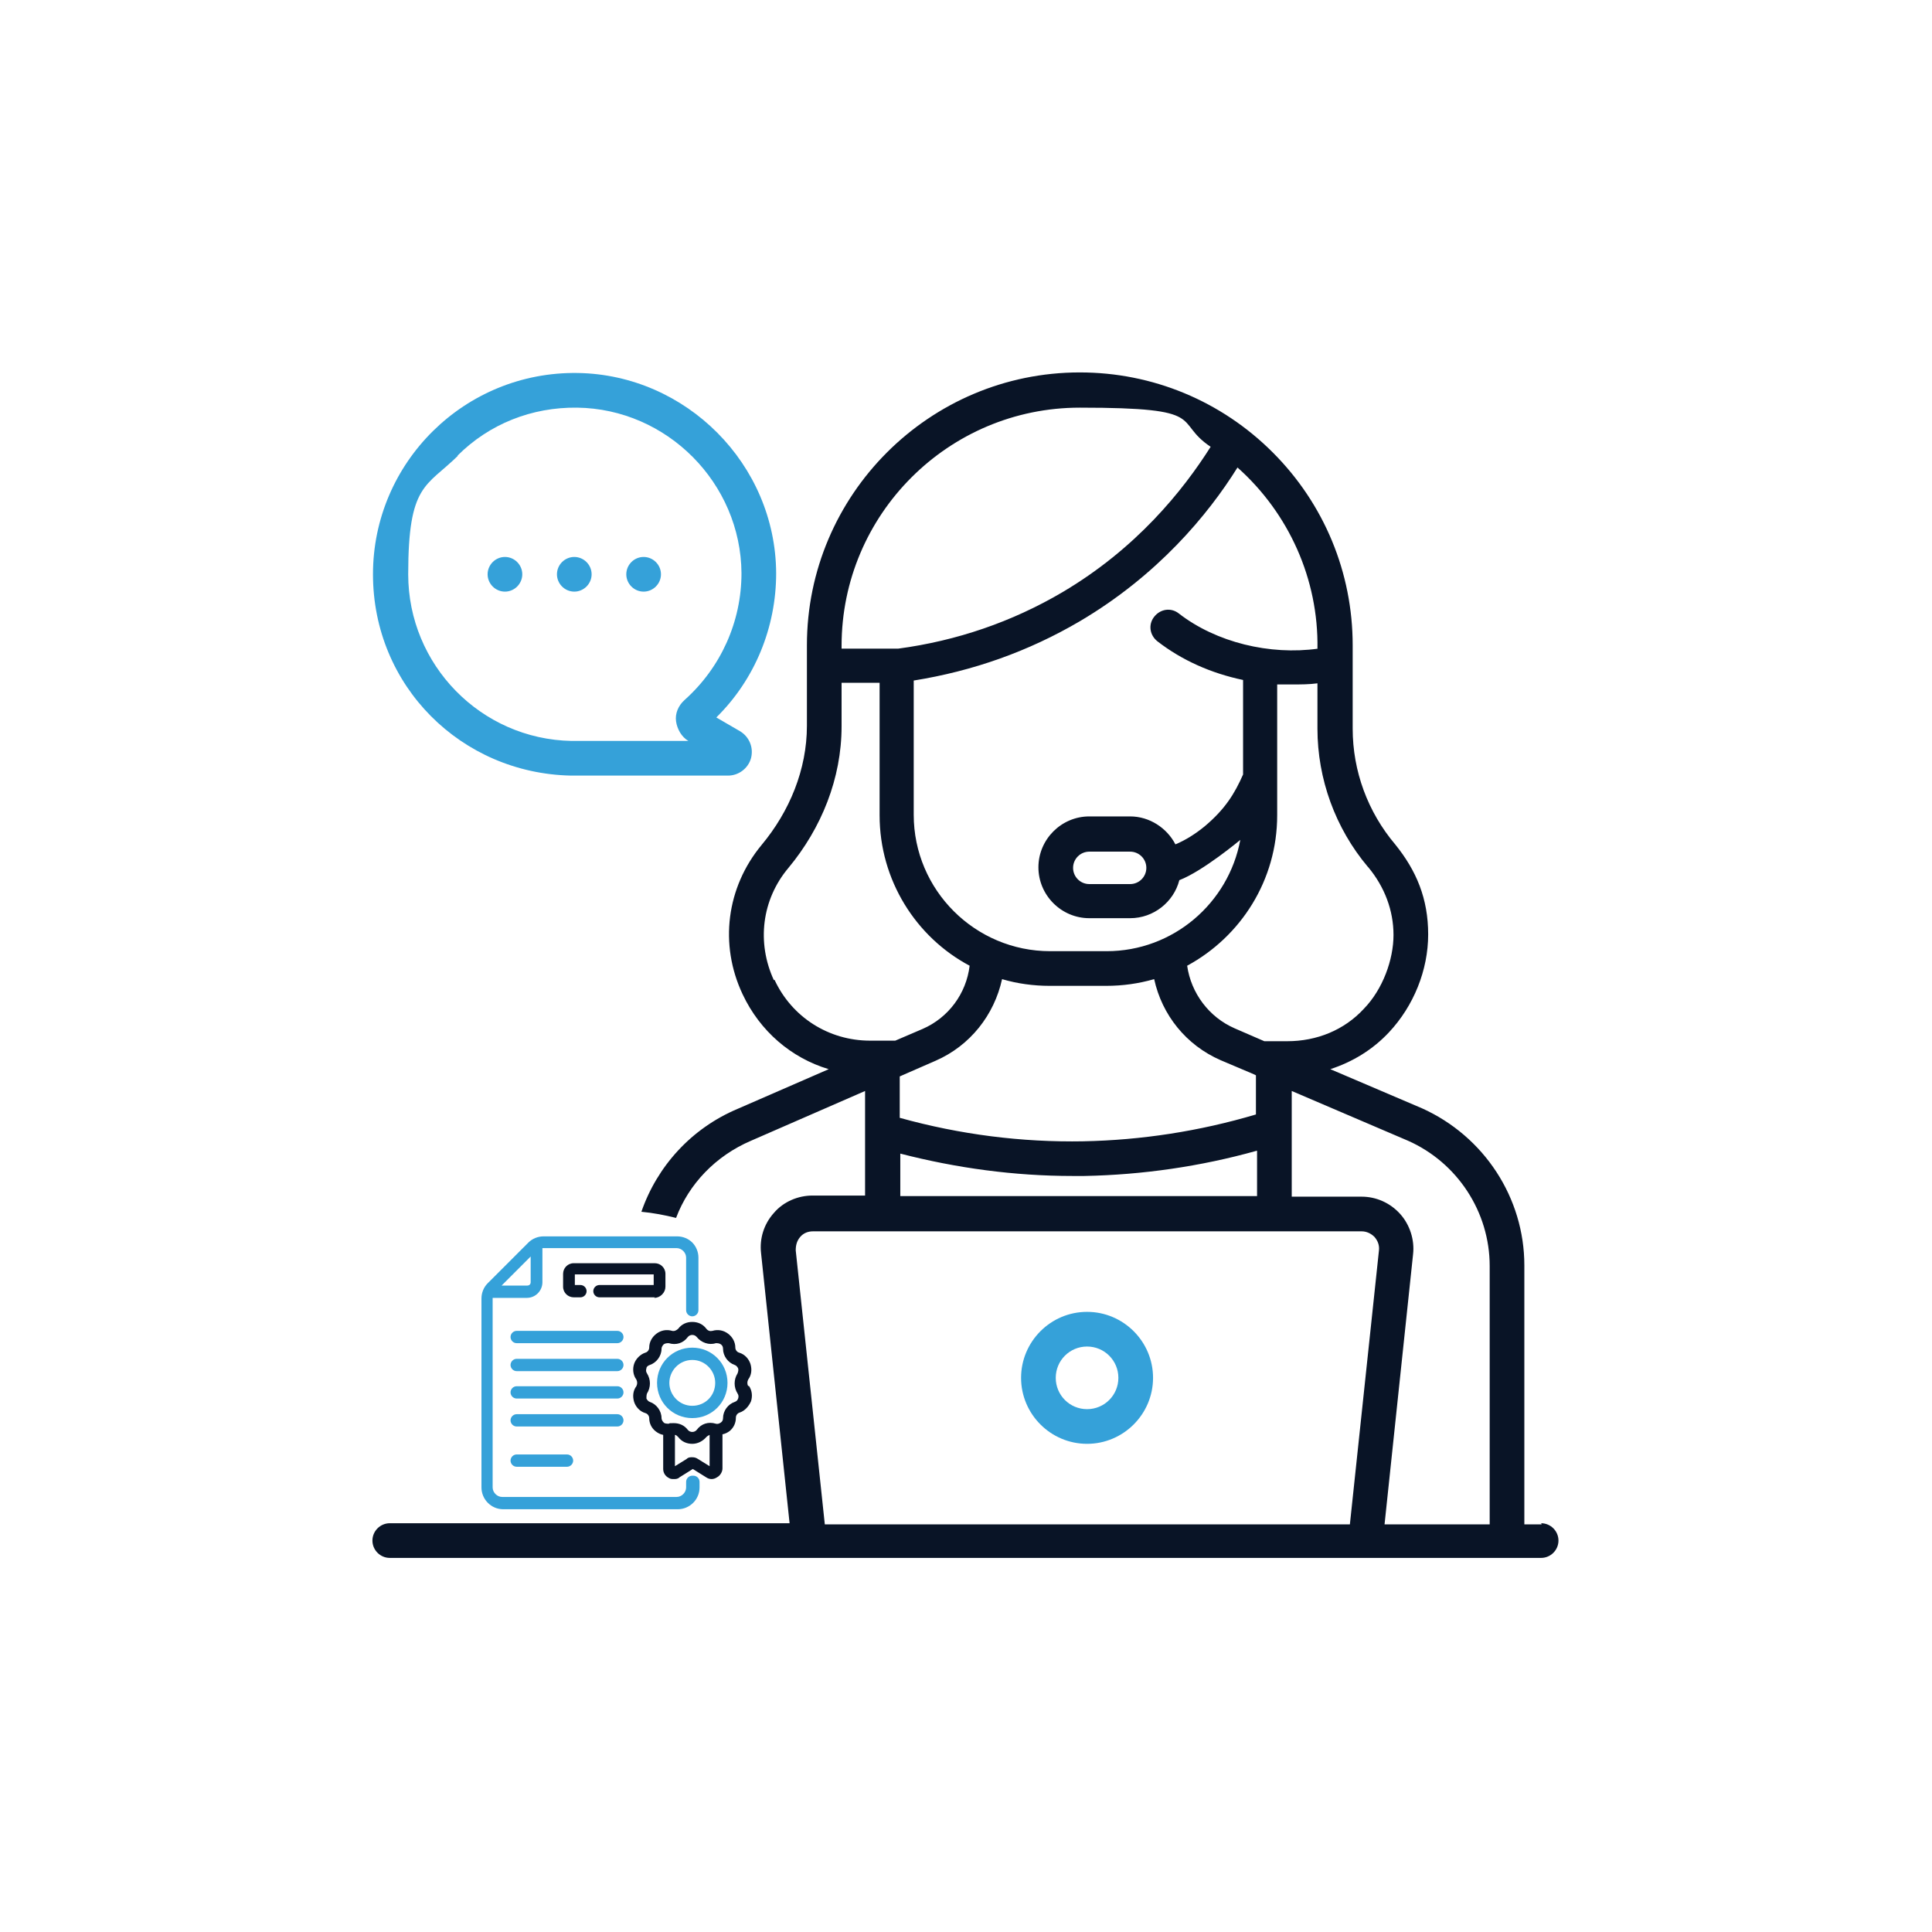 <svg xmlns="http://www.w3.org/2000/svg" id="Capa_2" data-name="Capa 2" viewBox="0 0 345.5 345.5"><defs><style>      .cls-1 {        fill: none;      }      .cls-1, .cls-2, .cls-3 {        stroke-width: 0px;      }      .cls-2 {        fill: #091426;      }      .cls-3 {        fill: #35a1d9;      }    </style></defs><path class="cls-1" d="M102.1,132.5h20.9,0c-1.2-.8-2.1-2-2.2-3.5-.1-1.4.4-2.9,1.5-3.8,6.5-5.7,10.3-14,10.2-22.7-.1-16.1-13.3-29.4-29.4-29.6-8.1-.1-15.7,2.9-21.4,8.6-5.7,5.7-8.9,13.2-8.9,21.2,0,16.2,13.1,29.5,29.2,29.8h0ZM115.1,99.6c1.7,0,3.1,1.4,3.1,3.1s-1.4,3.1-3.1,3.1-3.1-1.4-3.1-3.1,1.4-3.1,3.1-3.1ZM102.7,99.6c1.7,0,3.1,1.4,3.1,3.1s-1.4,3.1-3.1,3.1-3.1-1.4-3.1-3.1,1.4-3.1,3.1-3.1ZM90.3,99.6c1.7,0,3.1,1.4,3.1,3.1s-1.4,3.1-3.1,3.1-3.1-1.4-3.1-3.1,1.4-3.1,3.1-3.1Z"></path><path class="cls-3" d="M102,138.7h28.2c1.9,0,3.6-1.3,4.1-3.1.5-1.9-.3-3.8-1.9-4.8l-4.3-2.5c6.9-6.8,10.7-16.1,10.7-25.8-.1-19.5-16.1-35.5-35.5-35.8-20.2-.3-36.6,16-36.6,36s15.8,35.6,35.4,36h0ZM81.8,81.5c5.7-5.7,13.3-8.7,21.4-8.6,16.1.2,29.3,13.5,29.4,29.6,0,8.7-3.7,16.9-10.2,22.7-1.1,1-1.7,2.4-1.5,3.8s1,2.8,2.2,3.5h0s-20.9,0-20.9,0c-16.2-.3-29.2-13.6-29.2-29.8s3.2-15.6,8.9-21.2h0Z"></path><path class="cls-3" d="M115.1,105.8c1.7,0,3.1-1.4,3.1-3.1s-1.4-3.1-3.1-3.1-3.1,1.4-3.1,3.1,1.4,3.1,3.1,3.1Z"></path><path class="cls-3" d="M90.3,105.8c1.7,0,3.1-1.4,3.1-3.1s-1.4-3.1-3.1-3.1-3.1,1.4-3.1,3.1,1.4,3.1,3.1,3.1Z"></path><path class="cls-3" d="M102.7,105.8c1.7,0,3.1-1.4,3.1-3.1s-1.4-3.1-3.1-3.1-3.1,1.4-3.1,3.1,1.4,3.1,3.1,3.1Z"></path><path class="cls-2" d="M275.7,272.6h-3.1v-46.3c0-12.1-7.2-23.1-18.3-28.1l-16.4-7c4-1.3,7.6-3.5,10.5-6.6,4.4-4.7,7-11.1,7-17.5s-2.1-11.4-5.9-16.1c-4.9-5.8-7.6-13.1-7.6-20.7v-14.9c0-13-5.1-25.3-14.3-34.5-9.2-9.2-21.5-14.3-34.5-14.3-26.9,0-48.8,21.9-48.8,48.8v14.4c0,7.8-3.1,15.3-8.1,21.3-6.3,7.6-7.6,17.8-3.4,26.7,3.1,6.6,8.7,11.4,15.4,13.4l-16.3,7.1c-8.3,3.5-14.4,10.3-17.2,18.4,2.1.2,4.2.6,6.2,1.1,2.3-6.1,7.1-11.1,13.4-13.8l20.4-8.9v18.7h-9.4c-2.6,0-5.2,1.1-6.9,3.1-1.8,2-2.6,4.6-2.3,7.2l5.1,48.3h-71.5c-1.7,0-3.1,1.4-3.1,3.1s1.4,3.1,3.1,3.1h205.9c1.7,0,3.1-1.4,3.1-3.1s-1.4-3.1-3.1-3.1h0ZM244.7,155.1c2.9,3.5,4.5,7.7,4.5,12.1s-1.9,9.7-5.3,13.2c-3.5,3.8-8.4,5.8-13.7,5.8h-4.1l-5.3-2.3c-4.6-2-7.8-6.3-8.5-11.2,9.6-5.2,16.1-15.3,16.1-26.9v-23.4c.9,0,1.8,0,2.7,0,1.5,0,3,0,4.5-.2v8.1c0,9,3.2,17.8,9,24.7h0ZM193.8,204.1h0c-11.1.2-22.1-1.2-32.9-4.2v-7.4l.9-.4h0l5.5-2.4c6.2-2.7,10.5-8.2,11.9-14.6,2.7.8,5.6,1.2,8.5,1.2h10.1c3,0,5.8-.4,8.6-1.2,1.4,6.4,5.7,11.8,11.9,14.5l5.9,2.5h0l.4.2v7c-10.1,3-20.5,4.6-30.9,4.8h0ZM224.8,205.8v8.1h-63.8v-7.6c10.1,2.6,20.4,4,30.8,4s1.4,0,2.1,0c10.4-.2,20.8-1.7,30.8-4.5h0ZM235.7,116c-8.6,1.2-18.2-1.1-24.9-6.3-1.4-1.1-3.3-.8-4.4.6-1.1,1.4-.8,3.3.6,4.4,4.4,3.4,9.6,5.7,15.3,6.9v16.9c-1.5,3.4-3.2,6.2-6.9,9.3-1.6,1.3-3.3,2.4-5.2,3.2-1.5-2.9-4.6-5-8.1-5h-7.3c-5,0-9.1,4.1-9.1,9.1s4.1,9.1,9.1,9.1h7.3c4.2,0,7.8-2.9,8.8-6.8,4.2-1.6,10.9-7.2,10.9-7.2-2.1,11.3-12,19.9-23.9,19.9h-10.1c-13.4,0-24.4-10.9-24.4-24.4v-24c10.6-1.7,20.5-5.2,29.7-10.6,13.9-8.2,22.9-19,28.2-27.5,9.2,8.2,14.5,20,14.3,32.4ZM205,155.2h0c0,1.6-1.3,2.9-2.9,2.9h-7.3c-1.6,0-2.9-1.3-2.9-2.9s1.3-2.9,2.9-2.9h7.3c1.6,0,2.9,1.3,2.9,2.9h0ZM150.5,115.5h0c0-23.5,19.1-42.6,42.6-42.6s16.5,2.4,23.4,7c-5,7.9-13.3,18.2-26.5,26-9,5.3-18.9,8.7-29.4,10.1h-10.1v-.4h0ZM138.4,175.3c-3.1-6.7-2.2-14.4,2.6-20.1,5.9-7.1,9.5-16,9.5-25.3v-7.8h6.8v23.7c0,11.6,6.5,21.8,16.1,26.9-.6,5-3.8,9.3-8.4,11.3l-4.9,2.1h-4.5c-7.4,0-14-4.2-17.1-10.9h0ZM246.6,223.6l-5.2,49h-93.9l-5.2-49c0-.9.2-1.7.8-2.4.6-.7,1.4-1,2.3-1h98.1c.9,0,1.7.4,2.3,1,.6.7.9,1.5.8,2.4h0ZM266.4,272.6h-18.8l5.1-48.3c.3-2.6-.6-5.3-2.3-7.2-1.8-2-4.3-3.1-6.9-3.1h-12.5v-18.9l20.8,8.9c8.8,3.9,14.6,12.7,14.6,22.4v46.3h0Z"></path><path class="cls-3" d="M194.4,234.6c-6.5,0-11.8,5.3-11.8,11.8s5.3,11.8,11.8,11.8,11.8-5.3,11.8-11.8-5.3-11.8-11.8-11.8ZM194.4,252c-3.1,0-5.6-2.5-5.6-5.6s2.5-5.6,5.6-5.6,5.6,2.5,5.6,5.6-2.5,5.6-5.6,5.6Z"></path><g><path class="cls-3" d="M110.4,238h-18c-.6,0-1.1.5-1.1,1.1s.5,1.1,1.1,1.1h18c.6,0,1.1-.5,1.1-1.1s-.5-1.1-1.1-1.1Z"></path><path class="cls-3" d="M110.4,243h-18c-.6,0-1.1.5-1.1,1.1s.5,1.1,1.1,1.1h18c.6,0,1.1-.5,1.1-1.1s-.5-1.1-1.1-1.1Z"></path><path class="cls-3" d="M110.4,247.9h-18c-.6,0-1.1.5-1.1,1.1s.5,1.1,1.1,1.1h18c.6,0,1.1-.5,1.1-1.1s-.5-1.1-1.1-1.1Z"></path><path class="cls-3" d="M111.5,254c0-.6-.5-1.1-1.1-1.1h-18c-.6,0-1.1.5-1.1,1.1s.5,1.1,1.1,1.1h18c.6,0,1.1-.5,1.1-1.1Z"></path><path class="cls-3" d="M92.4,260.1c-.6,0-1.1.5-1.1,1.1s.5,1.1,1.1,1.1h9c.6,0,1.1-.5,1.1-1.1s-.5-1.1-1.1-1.1h-9Z"></path><path class="cls-2" d="M117,232.1c.5,0,1-.2,1.4-.6.4-.4.6-.9.6-1.4v-2.3c0-1.1-.9-1.9-1.9-1.9h-14.5c-1.1,0-1.9.9-1.9,1.9v2.3c0,1.1.9,1.9,1.9,1.9h1.2c.6,0,1.1-.5,1.1-1.1s-.5-1.1-1.1-1.1h-1v-1.9h14.1v1.9h-9.7c-.6,0-1.1.5-1.1,1.1s.5,1.1,1.1,1.1h9.9,0Z"></path><path class="cls-3" d="M123.8,263.9c-.6,0-1.1.5-1.1,1.1v1c0,.9-.8,1.7-1.7,1.7h-31.2c-.9,0-1.7-.8-1.7-1.7v-33.9h0c0,0,6.1,0,6.1,0,1.6,0,2.8-1.3,2.8-2.8v-6.1h24c.9,0,1.7.8,1.7,1.7v9.4c0,.6.5,1.1,1.1,1.1s1.1-.5,1.1-1.1v-9.4c0-1-.4-2-1.1-2.7s-1.7-1.1-2.7-1.1h-23.9c-1,0-2,.4-2.7,1.1l-7.3,7.3c-.7.7-1.1,1.7-1.1,2.7v33.8c0,2.1,1.7,3.9,3.9,3.9h31.2c2.1,0,3.9-1.7,3.9-3.9v-1c0-.6-.5-1.1-1.1-1.1h0ZM89.7,229.9l5.2-5.2v4.6c0,.4-.3.6-.6.6h-4.6Z"></path><path class="cls-2" d="M133.8,247.9c-.2-.4-.2-.8,0-1.2h0c.6-.8.7-1.8.4-2.8-.3-.9-1-1.7-2-2-.4-.1-.7-.5-.7-.9,0-1-.5-1.9-1.3-2.5-.8-.6-1.8-.8-2.8-.5-.4.1-.8,0-1.1-.4-.6-.8-1.5-1.2-2.5-1.2s-1.9.4-2.5,1.2c-.3.3-.7.5-1.1.4-1-.3-2-.1-2.8.5-.8.6-1.3,1.5-1.3,2.5,0,.4-.3.8-.7.9-.9.3-1.7,1.1-2,2s-.2,2,.4,2.8c.2.4.2.8,0,1.2-.6.8-.7,1.8-.4,2.8.3.9,1,1.7,2,2,.4.1.7.5.7.9,0,.9.4,1.8,1.2,2.4.4.3.8.5,1.3.6v6.1c0,.7.4,1.3,1,1.6.3.2.6.2.9.2s.7,0,1-.3l2.4-1.5,2.4,1.5c.6.4,1.3.4,1.9,0,.6-.3,1-1,1-1.6v-6.1c.5-.1.9-.3,1.3-.6.7-.6,1.1-1.4,1.1-2.4,0-.4.3-.8.7-.9.9-.3,1.6-1.1,2-2,.3-.9.2-2-.4-2.8h0ZM120.7,256.6c.2,0,.4.2.6.4.6.8,1.5,1.2,2.5,1.2s1.9-.5,2.5-1.2c.2-.2.4-.3.6-.4v5.6l-2.1-1.3c-.3-.2-.6-.3-1-.3s-.7,0-1,.3l-2.1,1.3v-5.6h0ZM124.6,255.7c-.4.5-1.2.5-1.6,0-.6-.8-1.5-1.2-2.5-1.2s-.6,0-.9.1c-.3,0-.7,0-.9-.2-.2-.2-.4-.5-.4-.8,0-1.3-.9-2.5-2.1-2.9-.3-.1-.5-.4-.6-.6,0-.3,0-.6.1-.9.7-1.1.7-2.5,0-3.6-.2-.3-.2-.6-.1-.9,0-.3.3-.5.6-.6,1.2-.4,2.1-1.6,2.1-2.9,0-.3.2-.6.4-.8.3-.2.6-.2.9-.2,1.3.4,2.6,0,3.4-1.1.4-.5,1.2-.5,1.6,0,.8,1,2.2,1.5,3.4,1.1.3,0,.6,0,.9.2s.4.5.4.8c0,1.3.9,2.5,2.1,2.9.3.1.5.4.6.6.1.3,0,.6-.1.9-.7,1.1-.7,2.5,0,3.6.2.3.2.6.1.9-.1.3-.3.5-.6.6-1.2.4-2.1,1.6-2.1,2.9,0,.3-.1.6-.4.8-.3.2-.6.3-.9.2-1.3-.4-2.6,0-3.4,1.1Z"></path><path class="cls-3" d="M130.1,247.3c0-3.5-2.8-6.3-6.3-6.3s-6.3,2.8-6.3,6.3,2.8,6.3,6.3,6.3,6.3-2.8,6.3-6.3ZM127.9,247.3c0,2.3-1.8,4.1-4.1,4.1s-4.1-1.9-4.1-4.1,1.8-4.1,4.1-4.1,4.1,1.9,4.1,4.1Z"></path></g></svg>